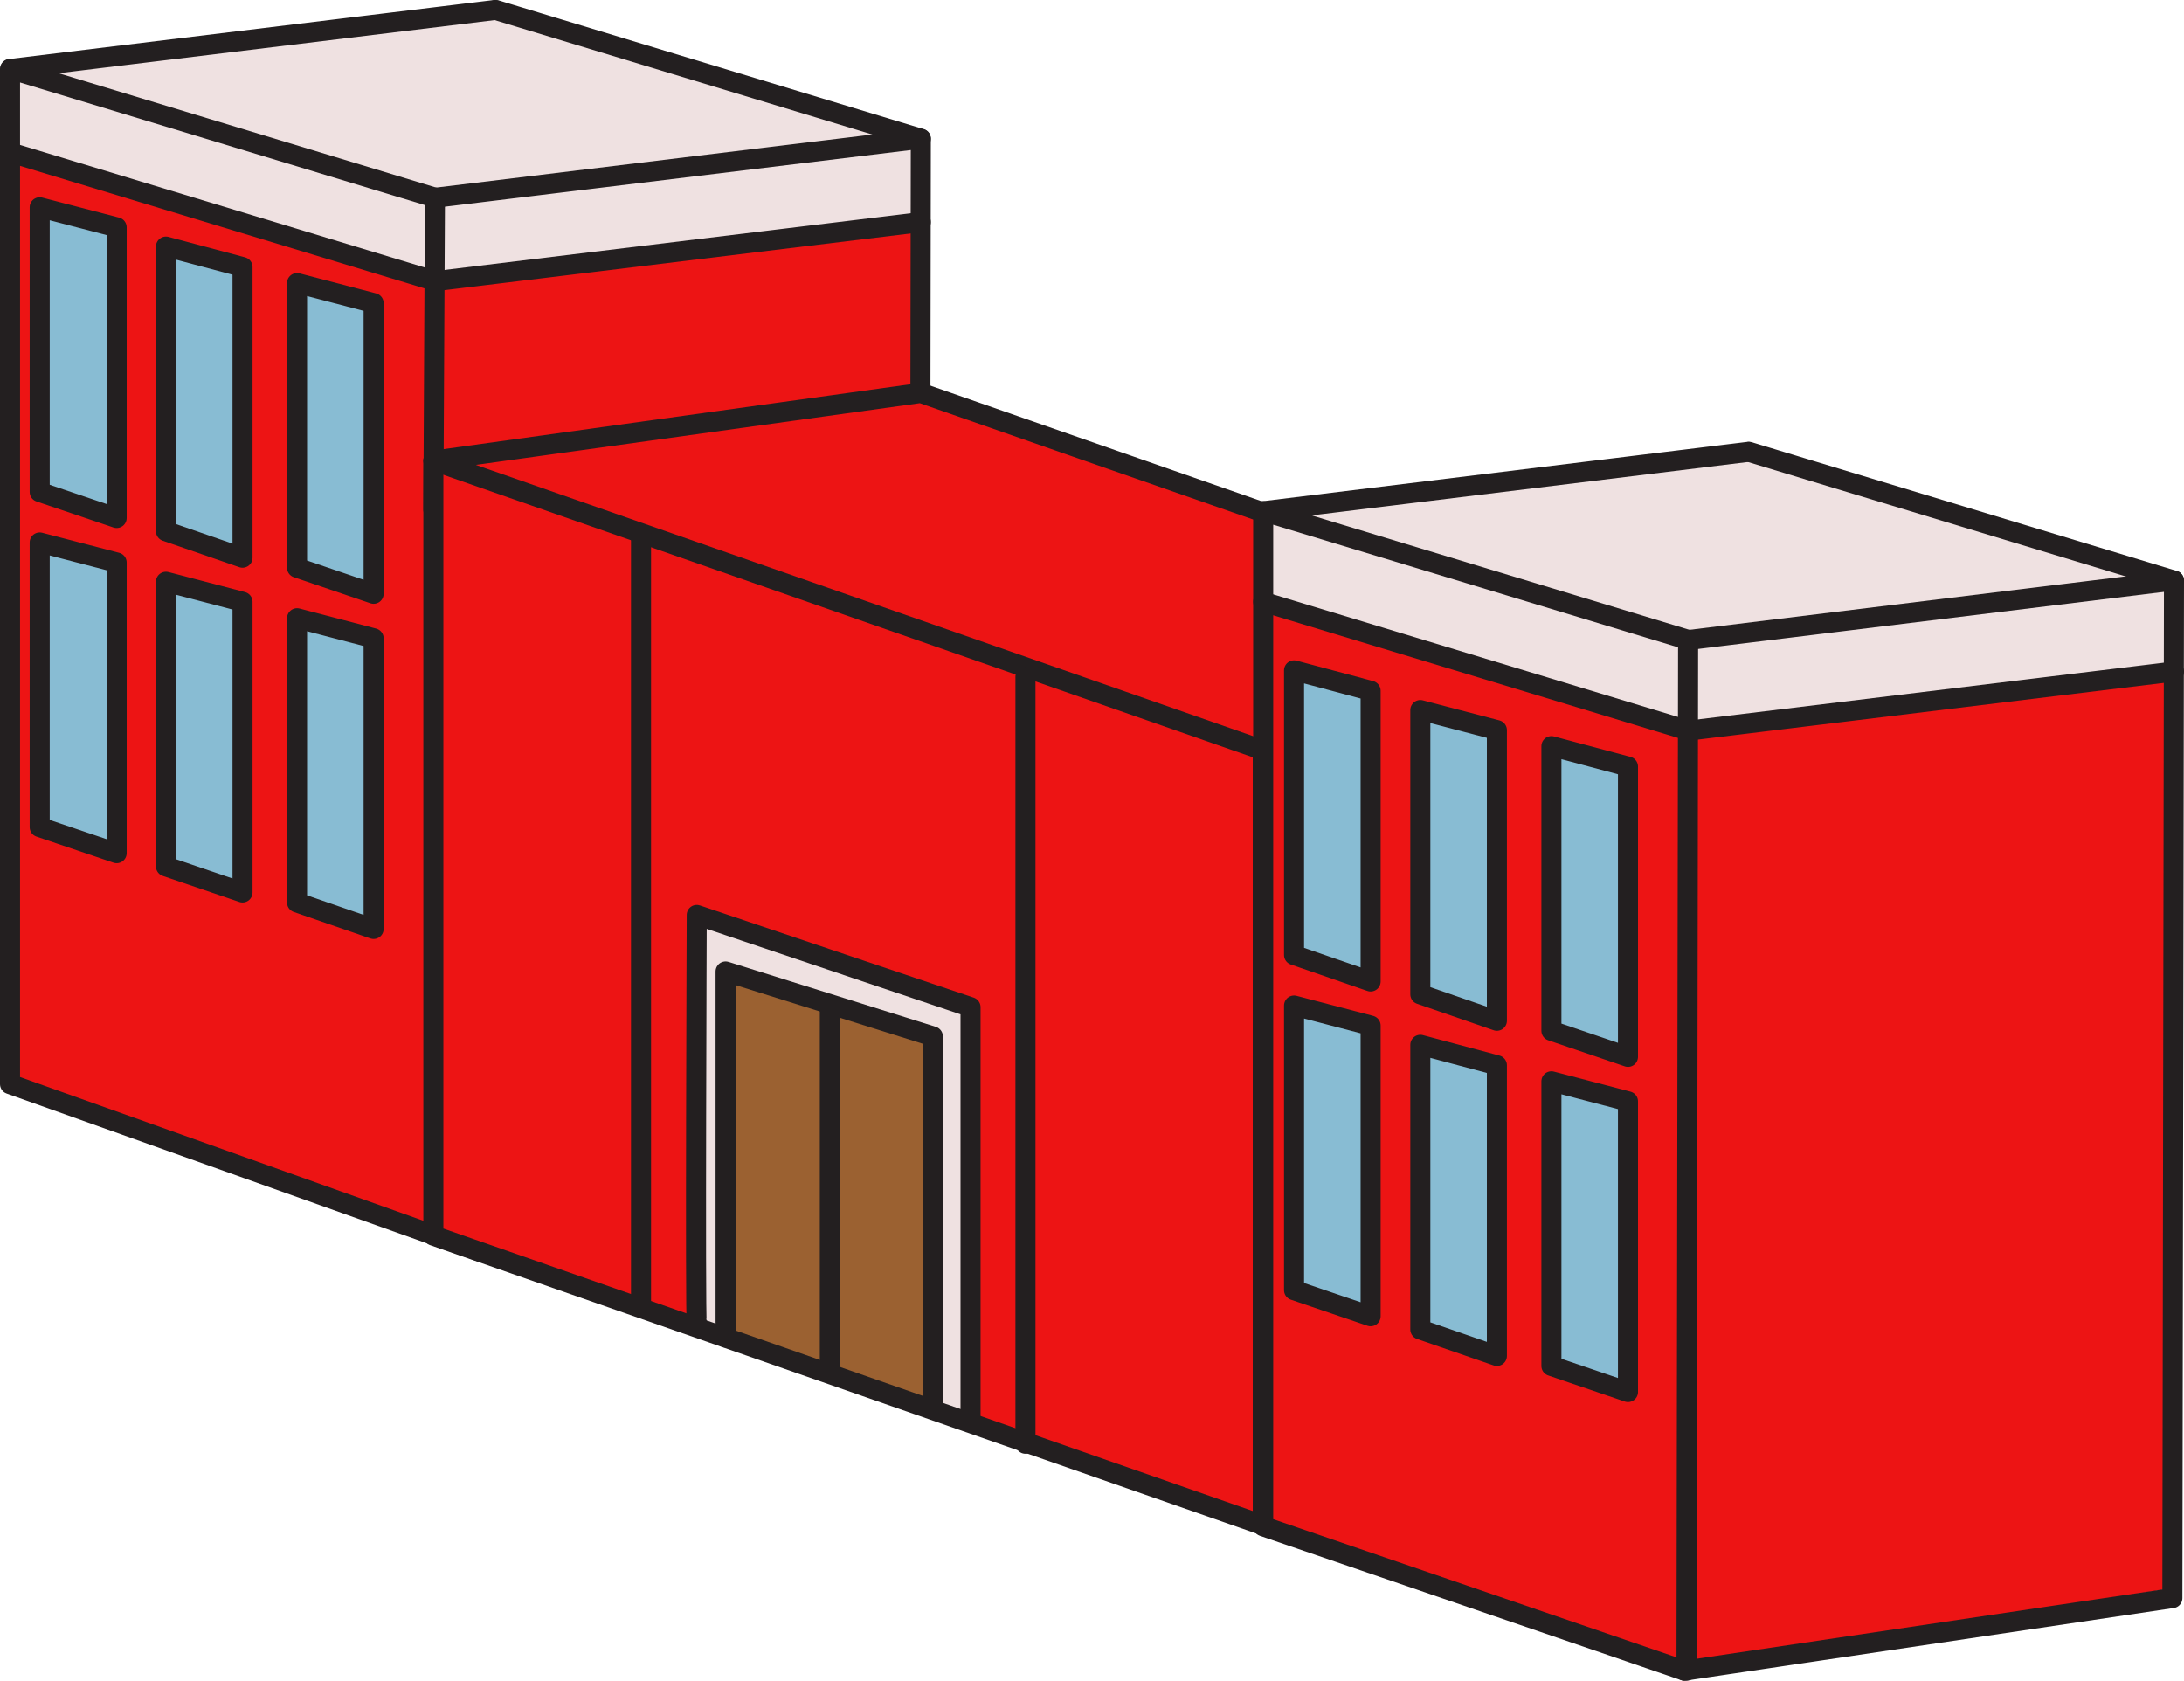 <svg version="1.1" id="schoolBuildingGraphicFive" xmlns="http://www.w3.org/2000/svg" xmlns:xlink="http://www.w3.org/1999/xlink" x="0px" y="0px" viewBox="0 0 544.8 419.2" enable-background="new 0 0 544.8 419.2" xml:space="preserve"><g id="school"><g><polygon fill="#ED1414" points="230.4,34.6 230.4,287.3 107.1,306.9 1.9,270.2 2.9,17 124.2,2.4 "/><path fill="#EFE1E1" d="M228.7,34.8c0,1,1,18.9,1,18.9L106.8,71.1c0,0-105.5-31.2-105.2-32c0.3-0.8,1.5-21.6,1.5-21.6L124.2,3.1L228.7,34.8z"/><polyline fill="none" stroke="#231F20" stroke-width="5" stroke-linecap="round" stroke-linejoin="round" stroke-miterlimit="10" points="119.8,312.2 2.5,270.4 2.5,17.2 108.5,49.3 108.1,127.1 "/><polyline fill="none" stroke="#231F20" stroke-width="5" stroke-linecap="round" stroke-linejoin="round" stroke-miterlimit="10" points="107.6,306.4 229.3,288.3 229.7,34.6 123.7,2.5 "/><line fill="none" stroke="#231F20" stroke-width="5" stroke-linecap="round" stroke-linejoin="round" stroke-miterlimit="10" x1="108.8" y1="49.3" x2="229.7" y2="34.6"/><line fill="none" stroke="#231F20" stroke-width="5" stroke-linecap="round" stroke-linejoin="round" stroke-miterlimit="10" x1="2.6" y1="17.2" x2="123.4" y2="2.5"/><line fill="none" stroke="#231F20" stroke-width="5" stroke-linecap="round" stroke-linejoin="round" stroke-miterlimit="10" x1="2.5" y1="38" x2="108.5" y2="70.1"/><line fill="none" stroke="#231F20" stroke-width="5" stroke-linecap="round" stroke-linejoin="round" stroke-miterlimit="10" x1="108.8" y1="70.1" x2="229.7" y2="55.4"/><polygon fill="#88BCD3" stroke="#231F20" stroke-width="5" stroke-linecap="round" stroke-linejoin="round" stroke-miterlimit="10" points="9.9,51.7 9.9,122.7 29.1,129.2 29.1,56.7 "/><polygon fill="#88BCD3" stroke="#231F20" stroke-width="5" stroke-linecap="round" stroke-linejoin="round" stroke-miterlimit="10" points="41.4,61.5 41.4,132.5 60.5,139.1 60.5,66.6 "/><polygon fill="#88BCD3" stroke="#231F20" stroke-width="5" stroke-linecap="round" stroke-linejoin="round" stroke-miterlimit="10" points="74.1,70.6 74.1,141.6 93.2,148.1 93.2,75.6 "/><polygon fill="#88BCD3" stroke="#231F20" stroke-width="5" stroke-linecap="round" stroke-linejoin="round" stroke-miterlimit="10" points="9.9,135.3 9.9,206.3 29.1,212.8 29.1,140.3 "/><polygon fill="#88BCD3" stroke="#231F20" stroke-width="5" stroke-linecap="round" stroke-linejoin="round" stroke-miterlimit="10" points="41.4,145.1 41.4,216.1 60.5,222.6 60.5,150.1 "/><polygon fill="#88BCD3" stroke="#231F20" stroke-width="5" stroke-linecap="round" stroke-linejoin="round" stroke-miterlimit="10" points="74.1,154.2 74.1,225.1 93.2,231.7 93.2,159.2 "/></g><g><path fill="#ED1414" d="M316,380.4c0,0-206.4-73.5-207.9-74c-1.5-0.5,0.5-191.8,0.5-191.8l121.8-17.1l204.9,73l1.5,191.3L316,380.4z"/><path fill="#EFE1E1" d="M241.7,355.3l0.5-104.7c0,0-68.7-23.9-68.5-23.2s-0.3,103.7-0.3,103.7L241.7,355.3z"/><polygon fill="#9B6131" points="181.8,241.5 233.4,257.6 233.4,352.3 180.1,334.1 "/><line fill="none" stroke="#231F20" stroke-width="5" stroke-linecap="round" stroke-linejoin="round" stroke-miterlimit="10" x1="207" y1="250.9" x2="207" y2="341.2"/><polyline fill="none" stroke="#231F20" stroke-width="5" stroke-linecap="round" stroke-linejoin="round" stroke-miterlimit="10" points="108.1,114.9 108.1,308.2 315,380.4 "/><polygon fill="none" stroke="#231F20" stroke-width="5" stroke-linecap="round" stroke-linejoin="round" stroke-miterlimit="10" points="108.1,114.9 315,187.1 315,380.4 436.6,363.6 436.6,170.2 229.7,98 "/><line fill="none" stroke="#231F20" stroke-width="5" stroke-linecap="round" stroke-linejoin="round" stroke-miterlimit="10" x1="159.9" y1="133.3" x2="159.9" y2="324.6"/><line fill="none" stroke="#231F20" stroke-width="5" stroke-linecap="round" stroke-linejoin="round" stroke-miterlimit="10" x1="255.8" y1="168.8" x2="255.8" y2="360.1"/><path fill="none" stroke="#231F20" stroke-width="5" stroke-linecap="round" stroke-linejoin="round" stroke-miterlimit="10" d="M173.8,329.8c-0.4-1.1,0-101.6,0-101.6l68.3,23v101.9"/><line fill="none" stroke="#231F20" stroke-width="5" stroke-linecap="round" stroke-linejoin="round" stroke-miterlimit="10" x1="315" y1="187.4" x2="435.8" y2="171.4"/><polyline fill="none" stroke="#231F20" stroke-width="5" stroke-linecap="round" stroke-linejoin="round" stroke-miterlimit="10" points="181,333.6 181,242.3 232.7,258.5 232.7,351.4 "/></g><g><polygon fill="#ED1414" points="542.8,143.3 542.8,396 419.5,415.7 314.2,378.9 315.2,125.7 436.6,111.1 "/><path fill="#EFE1E1" d="M542.5,145.3l-0.3,22.9l-121.6,14.6l-105.5-32l-0.5-23.2c0,0,122.3-14.1,122.8-14.6S542.5,145.3,542.5,145.3z"/><polyline fill="none" stroke="#231F20" stroke-width="5" stroke-linecap="round" stroke-linejoin="round" stroke-miterlimit="10" points="420.2,416.7 315.1,380.7 315.1,127.5 421.1,159.6 420.7,416.7 "/><polyline fill="none" stroke="#231F20" stroke-width="5" stroke-linecap="round" stroke-linejoin="round" stroke-miterlimit="10" points="436.3,112.7 542.3,144.8 541.9,398.6 420.2,416.7 "/><line fill="none" stroke="#231F20" stroke-width="5" stroke-linecap="round" stroke-linejoin="round" stroke-miterlimit="10" x1="421.5" y1="159.6" x2="542.3" y2="144.8"/><line fill="none" stroke="#231F20" stroke-width="5" stroke-linecap="round" stroke-linejoin="round" stroke-miterlimit="10" x1="315.2" y1="127.5" x2="436.1" y2="112.7"/><line fill="none" stroke="#231F20" stroke-width="5" stroke-linecap="round" stroke-linejoin="round" stroke-miterlimit="10" x1="315.1" y1="150.1" x2="421.1" y2="182.2"/><line fill="none" stroke="#231F20" stroke-width="5" stroke-linecap="round" stroke-linejoin="round" stroke-miterlimit="10" x1="421.5" y1="182.2" x2="542.3" y2="167.5"/><polygon fill="#88BCD3" stroke="#231F20" stroke-width="5" stroke-linecap="round" stroke-linejoin="round" stroke-miterlimit="10" points="322.8,167.2 322.8,238.2 341.9,244.8 341.9,172.3 "/><polygon fill="#88BCD3" stroke="#231F20" stroke-width="5" stroke-linecap="round" stroke-linejoin="round" stroke-miterlimit="10" points="354.3,177.1 354.3,248 373.4,254.6 373.4,182.1 "/><polygon fill="#88BCD3" stroke="#231F20" stroke-width="5" stroke-linecap="round" stroke-linejoin="round" stroke-miterlimit="10" points="387,186.1 387,257.1 406.1,263.6 406.1,191.2 "/><polygon fill="#88BCD3" stroke="#231F20" stroke-width="5" stroke-linecap="round" stroke-linejoin="round" stroke-miterlimit="10" points="322.8,250.8 322.8,321.8 341.9,328.3 341.9,255.8 "/><polygon fill="#88BCD3" stroke="#231F20" stroke-width="5" stroke-linecap="round" stroke-linejoin="round" stroke-miterlimit="10" points="354.3,260.6 354.3,331.6 373.4,338.2 373.4,265.7 "/><polygon fill="#88BCD3" stroke="#231F20" stroke-width="5" stroke-linecap="round" stroke-linejoin="round" stroke-miterlimit="10" points="387,269.7 387,340.7 406.1,347.2 406.1,274.7 "/></g></g></svg>